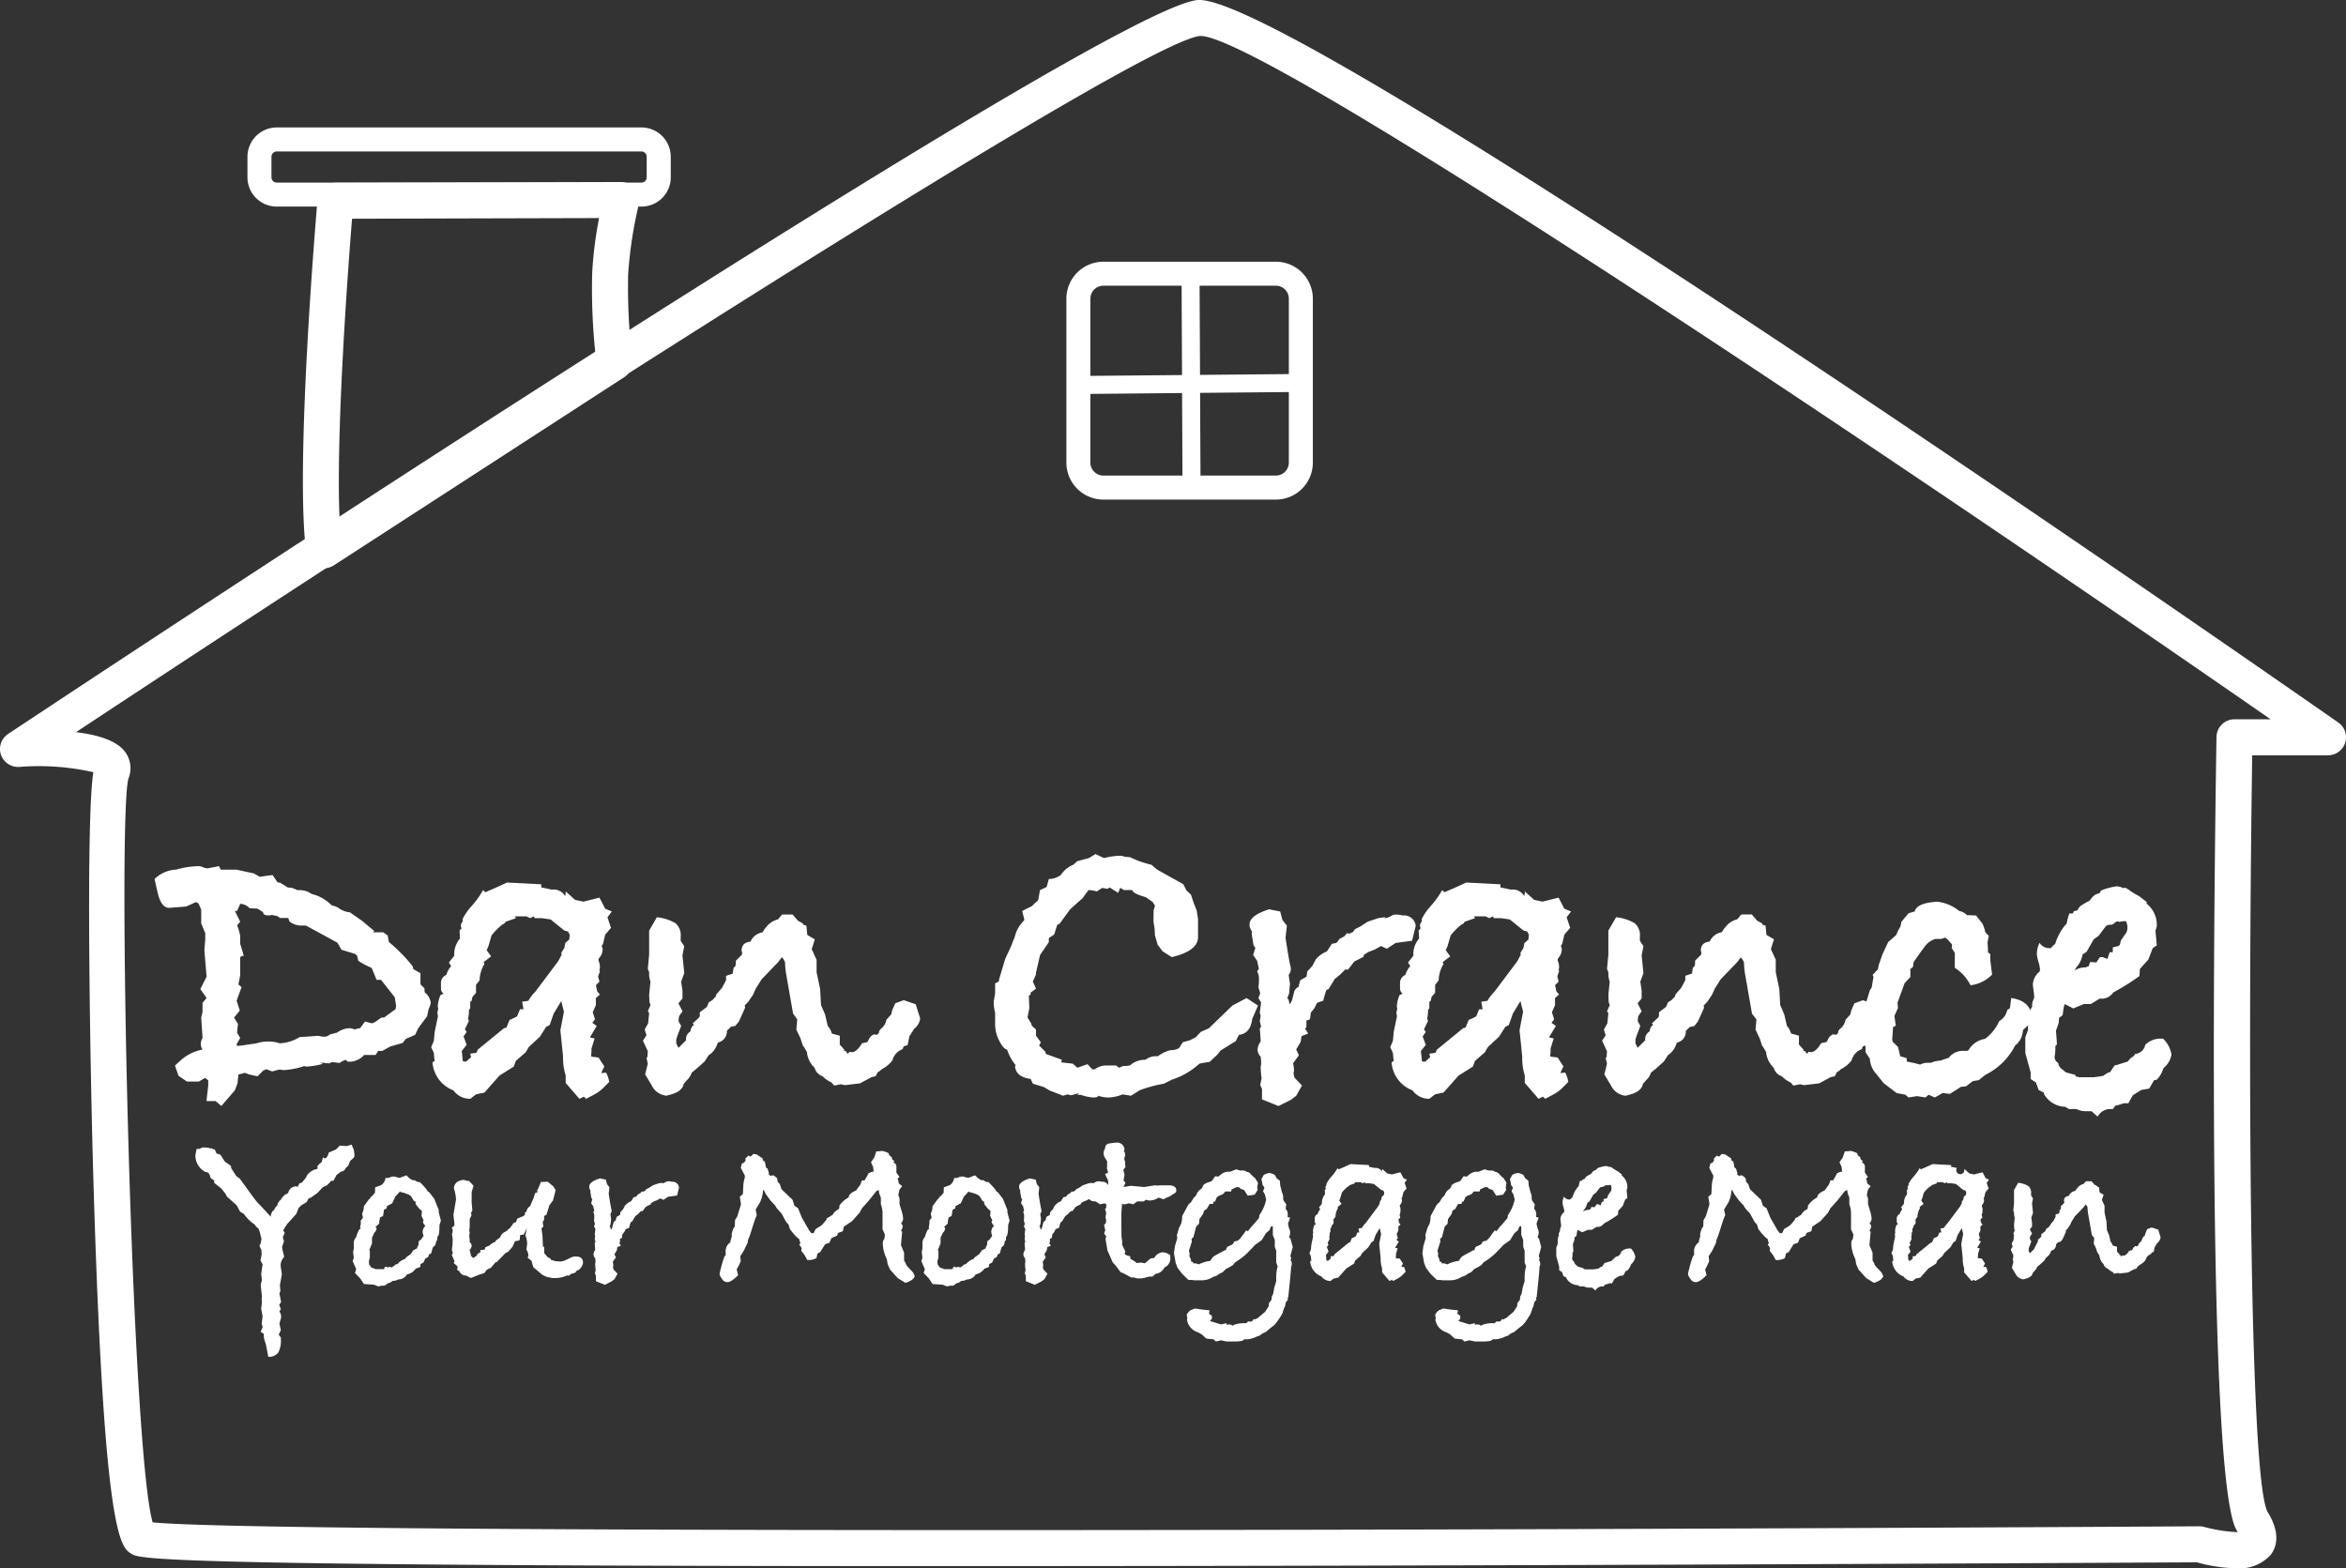 <svg xmlns="http://www.w3.org/2000/svg" xmlns:xlink="http://www.w3.org/1999/xlink" width="232.115" height="155.169" viewBox="0 0 232.115 155.169"><rect x="0" y="0" width="232.115" height="155.169" fill="#333333" stroke="none"/><defs><clipPath id="a"><rect width="232.115" height="155.17" fill="none"/></clipPath></defs><g clip-path="url(#a)"><path d="M221.183,155.17a15.152,15.152,0,0,1-3.816-.587c-3.9.021-52.344.291-100.51.361-101.6.15-102.952-.661-103.84-1.195-1.117-.67-2.8-1.681-3.831-38.944-.242-8.826-.716-33.581.049-38.4a24.381,24.381,0,0,0-7.355-.519A1.805,1.805,0,0,1,.09,74.669,1.785,1.785,0,0,1,.8,72.623C11.911,65.253,109.649.6,118.542,0c.045,0,.09,0,.137,0,9.564,0,95.474,59.507,112.674,71.489a1.781,1.781,0,0,1-1.018,3.243h-7.5c-.411,27.713-.359,71.115,1.507,74.84,1.325,2.116.911,3.493.325,4.271a4.173,4.173,0,0,1-3.482,1.326m-3.578-4.15a1.78,1.78,0,0,1,.488.068,15.359,15.359,0,0,0,3.311.514c-.03-.053-.064-.11-.1-.171-2.942-4.709-2.279-61.282-2.006-78.508a1.781,1.781,0,0,1,1.781-1.753h3.574C185.061,43.716,124.97,3.559,118.786,3.559h-.017C113,3.955,49.433,44.749,7.521,72.444c2.126.256,4.05.825,4.877,1.978a2.735,2.735,0,0,1,.294,2.661c-1.09,4.491.3,66.236,2.412,73.547,10.488,1.077,125.637.832,202.491.389Z" transform="translate(0 0)" fill="#fff"/><path d="M40.2,85.659v.133a.327.327,0,0,0-.044.132l-.176.439-.132.659-.879,1.186-.308.658-.923.4-.308.4-1.23.351-.791.439h-.4l-.264.4H33.612a1.955,1.955,0,0,1-1.626.66c-.118-.118-.19-.176-.22-.176a2.2,2.2,0,0,0-.571.306l-.747-.088-.308.133-.835-.089.22.133a7.252,7.252,0,0,1-1.538.262.727.727,0,0,1-.308-.044,7.3,7.3,0,0,1-2.065.4,1.164,1.164,0,0,1-.22-.044h-.22l-.659.177-.571-.22-.308.131-.571.572-.791-.177c-.088-.028-.249-.088-.483-.175l-.088.043-.527.129-.088.868-.26.693L19.487,95.9l-.563-.482h-.91l.176-1.539v-.526l-.308-.221q-.176.089-.615.351H16.081l-.835-.57L14.9,91.9l.626-.57a4.51,4.51,0,0,1,2.1-1.011l-.058-.088a1.14,1.14,0,0,1-.118-.439,1.243,1.243,0,0,1,.176-.616l-.132-2.02.132-.527V85.7l.4-.482-.615-.879.615-1.23-.22-2.636.088-1.012v-.658l-.4-.968V76.478l-.264-.616-.264-.131-.967.439-1.67.131q-.791,0-1.142-1.493l-.308-1.362a3.269,3.269,0,0,1,2.021-.923h.088a8.652,8.652,0,0,1,2.285-.351,1.155,1.155,0,0,1,.4.11,1.275,1.275,0,0,0,.483.108c-.03,0,.337-.072,1.1-.218l.176.351H21l1.713.372.571.331,1.274-.176.483.721.264.043.747.465.439.044.527.221H27.2a2.017,2.017,0,0,1,1.23.387A4,4,0,0,1,30.4,76.05a3.043,3.043,0,0,1,.615.215,2.23,2.23,0,0,0,1.186.474l1.23.86,1.186.99-.132.129H35.5l.439.306.132.66A16.328,16.328,0,0,1,38.4,82.058c.03.087.058.19.088.308l.7.4v1.1l.4.4a1.275,1.275,0,0,0,.044.439l.132.088a1.526,1.526,0,0,1,.439.878m-3.427.309-.132-.835L35.282,83.42h-.438l-.483-1.178a7.97,7.97,0,0,1-1.318-.7l-.131-.522-.22-.175-1.317-.393-.4-.7-3.117-1.7h-.439a1.922,1.922,0,0,1-1.185-.4l-.132-.351h-.835l-.218-.176L24.482,77a1.093,1.093,0,0,1-.351.044c-.264,0-.424-.061-.482-.184l-.044-.139-.532-.344-.793-.043a1.321,1.321,0,0,0-.925-.432l-.309.7h-.22l.527,1.071-.308.356a4.629,4.629,0,0,1,.308,1.071v.758l.351,1.16-.351.133V82.9c0,.059-.059.386-.176.981l.308.267L21,85.483l.31.981-.568.693.389.615-.088.878.308.526L21,89.79l.044.175.439-.043,1.494-.22a3.582,3.582,0,0,1,1.142-.176,3.333,3.333,0,0,1,1.142.176,4.129,4.129,0,0,0,1.977-.615q2.109-.132,1.626-.132a2.019,2.019,0,0,1,.4.044,1.925,1.925,0,0,0,.308.044.808.808,0,0,0,.659-.221l.7-.175a2.258,2.258,0,0,1,1.23-.439,1.387,1.387,0,0,1,.527.132,1.679,1.679,0,0,1,.527-.132l.483-.659.7.175.308-.132.615-.438h.264l1.142-.835Z" transform="translate(2.413 13.528)" fill="#fff"/><path d="M53.807,76.4l-.439.572.351,1.053-.571.66-.22.921-.132.221.088.218a1.259,1.259,0,0,1-.308.924l-.088.131v.177a1.455,1.455,0,0,1,.132.57.775.775,0,0,1-.044.309l.044.175-.176.484.132.527-.351.351.132.614.264.308-.4.353v.7l-.308.7.22.7-.264.351.439.308L51.7,88.743l-.044.132.439.087-.308,1.012v.175a2.123,2.123,0,0,1-.044.483l.044.133.7.088.571.878-.308.66.483-.044a2.843,2.843,0,0,1,.308.921l-.659.66a3.776,3.776,0,0,1-.879.614l-.747.4-.22-.218-.439.218-1.362-1.575v-.743A5.633,5.633,0,0,1,48.974,91v-.264l-.264-2.58.351-1.836-.264-1.05-.747,1.23-.4,1.142-.351.176-.615.974-1.1,1.015-.308.531-.967.84-.22.576-1.406.883L41.2,94.319l-.835.176-.571.442a2.03,2.03,0,0,1-1.67-.837,3.212,3.212,0,0,1-2.065-2.776l.22-.133-.044-.264-.044-.53-.264-.572.264-.617.088-.926.308-1.455V86.65a.39.39,0,0,1-.044-.177,1.476,1.476,0,0,1,.088-.441.9.9,0,0,1-.044-.351,3.408,3.408,0,0,1,.264-1.015l.308-.131a.632.632,0,0,1-.264-.486v-.574a.848.848,0,0,1,.527-.793A2.625,2.625,0,0,1,37.9,81.8l-.22-.354.527-.659v-.175a2.384,2.384,0,0,1,.571-1.538l-.044-.791.176-.176v-.133a.329.329,0,0,1-.044-.131.592.592,0,0,1,.176-.439v-.265a5.706,5.706,0,0,1,.923-1.317,9.17,9.17,0,0,0,1.1-1.538l.22.218.483-.218.22-.088,1.45-.659,3.383.175v.308l1.054.221a1.3,1.3,0,0,1,1.318.658,1.257,1.257,0,0,1,.044-.306v-.177l.923.835.835.177,1.582-.4.571,1.1Zm-4.174,2.286-.176-.309-.351-.087-1.362-1.1-.879-.131h-.7l-.088-.177-.351.177-.4-.177H44.185l.132.177-1.011.351-.176.22L43,77.671a6.372,6.372,0,0,0-1.1,1.1l-.308,1.056-.176.4.439.615-.747.572.088.176a3.247,3.247,0,0,0-.479,1.626l-.353.441,0,.79-.351.4-.088.4-.132.088v.614l-.132.22a3.169,3.169,0,0,1-.088.835l.088.221-.4.834.176.264-.308.439.308.834-.483.615.088.834v.133l.176.088.22-.044a5.115,5.115,0,0,1,.439-.4l-.088-.353.613-.087.132-.309,2.582-2.111.262-.088.306-.748a5.065,5.065,0,0,0,.745-.351l.285-.7h.348l-.132-.747.615-.088a2.993,2.993,0,0,1,.285-.439,4.525,4.525,0,0,1,.418-.484l2.241-2.986.351-.66-.044-.175L49.106,80l.088-.483.4-.351Z" transform="translate(6.734 13.785)" fill="#fff"/><path d="M80.99,86.574a1.562,1.562,0,0,1-.571.923l-.483.747-.176.879-.4.132-.088.264a1.6,1.6,0,0,0-1.011,1.1,2.93,2.93,0,0,1-1.054.88,1.637,1.637,0,0,1-.4.306l-.22.4-.4.089-1.142.614-1.494.177-.4-.089-.659.132-.264-.308a2.814,2.814,0,0,1-.879-.615,1.194,1.194,0,0,1-.791-.835,2.518,2.518,0,0,1-.747-1.4v-.133l-.308-.527-.088-.088-.264-.791-.4-.834.088-1.012L68.424,86l-.659-3.78a7.5,7.5,0,0,1-.132-1.274l-.089-.22-.222-.308-.4.525-1.6,1.658-.579.918-.283.627-.476.7-.346.352.044.22-.615,1.363-.351.439-.439.088-.4.4a1.1,1.1,0,0,1-.835,1.142l-.088.088a2.109,2.109,0,0,1-.879,1.187l-.4.616q-.967.878-1.274,1.1a1.575,1.575,0,0,1-.483.747,2.56,2.56,0,0,1-.308.351q-.132.748-1.23,1.056l-.483.132a1.78,1.78,0,0,1-1.45-1.011l-.659-1.1.264-1.054-.132-.571.088-.087.044-.572-.483-1.054.351-.527-.176-.57.342-.616.1-1.011-.132-.176.264-.615-.1-.306-.033-.7.132-1.318a2.684,2.684,0,0,1-.132-.571v-.351l-.132-.351.132-1.406V77.788l.769-1.319a4.627,4.627,0,0,1,1.837.593,1.557,1.557,0,0,1,.513,1.341v.4l.351.528-.176.921L57.66,82l-.308.835.132.923v.747l-.4.483.4.791-.34.483-.056.483.264.483L57,88.155l-.132.4v.4l.22.439.747-.747a.886.886,0,0,1,.439-.879.871.871,0,0,1,.351-.659l-.132-.132.571-.527.132-.176v-.4l.7-.527.176-.439.4-.264,1.713-1.933q-.219.265-1.45,1.626v.089l.088-.309.571-.659.4-.747v-.439l.659-.22.088-.571.176-.175.044-.221v-.308l.615-.615v-.22a.7.7,0,0,1-.044-.175c0-.528.293-.821.879-.88a1.574,1.574,0,0,1,1.186-.923l.264-.4.088-.088a2.053,2.053,0,0,1,1.186-.791l.4-.482H68.38l.527.614.483.264.044.132.308.088.088.923.747.439-.308.967.483,1.054v1.23l.351,1.67.088,1.582.4.923.264,1.142a1.647,1.647,0,0,1,.4.748l.791.218v.879l.439.484v.131l.176.044.176.264.176-.22c-.059,0,.014.015.22.044q.483,0,1.011-.88l.531-.118L75.9,88.6a.943.943,0,0,1,.527-.537l.308.044.176-.176.044-.22.132-.176a1.44,1.44,0,0,0,.571-.923l.482-.527.088-.4.308-.7.835-.308,1.185.4.4,1.274a.123.123,0,0,0,.044.088Z" transform="translate(10.042 14.285)" fill="#fff"/><path d="M108.947,86.155l-.571,1.317q-.176,1.452-1.319,1.582l-.308.616-1.493.921-.351.439-.747.7c-.265.031-.6.088-1.012.177a7.419,7.419,0,0,1-2.724,1.582l-.791.4a12.431,12.431,0,0,0-2.416.658l-.834.528-.835-.133a3.94,3.94,0,0,1-1.407.308,3.207,3.207,0,0,1-1.009-.175q0,.175-.484.175a4.619,4.619,0,0,1-1.23-.262h-.351l.177-.176-.791.22-.353-.089-.439.133-1.318-.513-.57-.341-1.1-.342-.22-.47q-1.363-.167-1.538-1.151v-.172H85a4.657,4.657,0,0,1-.879-1.58c-.235-.029-.49-.316-.768-.857A3.562,3.562,0,0,1,82.936,88V86.858a3.8,3.8,0,0,1-.132-1.142l.132-.747V83.957l.362-.175.045-.265.59-1.977.589-1.273.362-.923a3.216,3.216,0,0,1,.769-1.45l.182-.221-.22-.879.968-.482a7.843,7.843,0,0,1,.614-.572l.177-1.009.658-.308.22-.791a2,2,0,0,0,1.186-.4,2.732,2.732,0,0,1,1.23-1.011l.4-.351,1.142-.308.66-.4.834.4a8.3,8.3,0,0,1,1.319-.221H95.5l.262.088.528.045a9.71,9.71,0,0,0,2.108.747l.572.483,2.591,1.449.309.616.438.4.309.921.264.66.132.834v1.8q0,1.361-2.6,1.977l-.9-.571-.493-.657-.27-.923-.032-.657-.113-.705.013-1.1.132-.484-.221-.351c-.116-.087-.306-.22-.57-.4l-.132-.087q-1.275-.354-1.319-.7h-.835l-.351-.221L95.107,75l-.835-.528-.22.133-.527-.089L93,74.862a2.941,2.941,0,0,0-.835-.131l-.57.791-1.23,1.1L89.306,78.07l-.22.089-.308.967-.527.351v.4l-.864,1.273L86.979,82.9v.175l-.309.7.309.7-.528.4v.175l-.176.133.044,1.23-.176.923.351.57.089.264.4.353v.615l.482.658-.176.309.615.615.044.218,1.582.572-.044.262,1.145.133.439.4,1.013-.351.483.526.265-.034a1.812,1.812,0,0,1,1.012-.361H94.9l.308.221.4-.175a3.6,3.6,0,0,0,.659-.044,2.191,2.191,0,0,1,1.54-.566,1.732,1.732,0,0,1,1.233-.349,3.3,3.3,0,0,1,1.277-.61,1.419,1.419,0,0,0,.836-.218l.353-.566.66-.175.616-.305.512-.544.79-.351,2.325-2.245,1.406-.748Z" transform="translate(15.521 13.341)" fill="#fff"/><path d="M120.549,77.431l-.353,1.45-1.624.218-.879.572-.572-.264-.614.342-.66.256-.438.3-.015.171-.913.457-.615.8h-.308a5.612,5.612,0,0,1-1.008.921l-.615,1.012-.218.088a9.845,9.845,0,0,0-.309,1.054l-.614.218-.264.528-.35.439-.087.659-.353.132v.659l-.132.132c.088.146.19.308.309.483l-.66.264-.087.57-.439.748.264.571-.572.791a3.639,3.639,0,0,1,.088.614V91.8a.744.744,0,0,0-.044.218l.088.4.747.791-.57,1.012-.527.4-1.231.614-1.626-.658V93.555l-.175-.4.131-.66a9.033,9.033,0,0,1-.087-1.053,1.948,1.948,0,0,1,.043-.351v-.308l-.043-.439a.968.968,0,0,1-.309-.7,1.426,1.426,0,0,1,.309-.791c0-.147-.03-.585-.088-1.318l.131-.133-.131-.57.088-.527L105.128,86l.131-1.012-.264-.438.177-.483-.177-.572a4.387,4.387,0,0,0,.044-.7,1.516,1.516,0,0,0-.176-.88l.176-.262-.176-.791-.394-.572.22-.7-.177-.262-.175-1.054v-.353a.988.988,0,0,1-.221-.658q0-.88,1.933-1.494l1.1.218.218.835.441.572-.133,1.186q.132.878.309,1.933l.131.7a1.952,1.952,0,0,1,.089.483,1,1,0,0,1-.22.57l.131.88-.088.967-.175.439.132.176.087.439a1.236,1.236,0,0,0,.309-.659l.175-.66a.885.885,0,0,1,.4-.4l.177-.658.614-.351.089-.528.483-.526.351-.66a2.805,2.805,0,0,1,1.1-.791l.088-.131.4-.616.439-.088.131-.131.177-.265.483-.262.264-.308.262.044.351-.177.177-.262.527-.264.747-.483,1.054-.351c.408-.059.629-.088.658-.088V76.6a.039.039,0,0,0-.044.044h.044a1.375,1.375,0,0,0,.528-.176.957.957,0,0,1,.614-.176,3.851,3.851,0,0,1,.616.087,1.16,1.16,0,0,1,1.274,1.056" transform="translate(19.516 14.201)" fill="#fff"/><path d="M133.727,76.4l-.438.572.35,1.053-.571.66-.22.921-.132.221.088.218a1.259,1.259,0,0,1-.308.924l-.088.131v.177a1.455,1.455,0,0,1,.132.57.775.775,0,0,1-.044.309l.044.175-.176.484.132.527-.351.351.132.614.264.308-.4.353v.7l-.308.7.22.7-.264.351.439.308-.615,1.012-.044.132.439.087-.308,1.012v.175a2.057,2.057,0,0,1-.044.483l.044.133.7.088.571.878-.308.66.483-.044a2.815,2.815,0,0,1,.308.921l-.659.66a3.776,3.776,0,0,1-.879.614l-.747.4-.22-.218-.439.218-1.362-1.575v-.743A5.632,5.632,0,0,1,128.894,91v-.264l-.264-2.58.351-1.836-.264-1.05-.747,1.23-.4,1.142-.352.176-.615.974-1.1,1.015-.308.531-.967.84-.22.576-1.406.883-1.494,1.68-.835.176-.571.442a2.03,2.03,0,0,1-1.67-.837,3.212,3.212,0,0,1-2.065-2.776l.22-.133-.044-.264-.044-.53-.264-.572.264-.617.088-.926.308-1.455V86.65a.39.39,0,0,1-.044-.177,1.439,1.439,0,0,1,.088-.441.9.9,0,0,1-.044-.351,3.408,3.408,0,0,1,.264-1.015l.308-.131a.63.63,0,0,1-.262-.486v-.574a.846.846,0,0,1,.526-.793,2.624,2.624,0,0,1,.483-.881l-.22-.354.527-.659v-.175a2.384,2.384,0,0,1,.571-1.538l-.044-.791.176-.176v-.133a.329.329,0,0,1-.044-.131.592.592,0,0,1,.176-.439v-.265a5.746,5.746,0,0,1,.923-1.317,9.171,9.171,0,0,0,1.1-1.538l.22.218.483-.218.221-.088,1.449-.659,3.383.175v.308l1.056.221a1.3,1.3,0,0,1,1.317.658,1.317,1.317,0,0,1,.044-.306v-.177l.923.835.835.177,1.582-.4.571,1.1Zm-4.174,2.286-.176-.309-.352-.087-1.362-1.1-.879-.131h-.7l-.088-.177-.351.177-.4-.177H124.1l.132.177-1.011.351-.176.22-.132.044a6.371,6.371,0,0,0-1.1,1.1l-.308,1.056-.176.4.439.615-.747.572.088.176a3.261,3.261,0,0,0-.48,1.626l-.351.441,0,.79-.351.4-.088.4-.132.088v.614l-.132.22a3.169,3.169,0,0,1-.088.835l.088.221-.4.834.176.264-.308.439.308.834-.483.615.088.834v.133l.176.088.22-.044a5.114,5.114,0,0,1,.439-.4l-.088-.353.613-.087.132-.309,2.582-2.111.261-.088.308-.748a5.008,5.008,0,0,0,.743-.351l.286-.7h.348l-.132-.747.615-.088a2.92,2.92,0,0,1,.286-.439,4.264,4.264,0,0,1,.417-.484l2.241-2.986.351-.66-.044-.175.308-.484.088-.483.4-.351Z" transform="translate(21.715 13.785)" fill="#fff"/><path d="M160.91,86.574a1.562,1.562,0,0,1-.571.923l-.484.747-.175.879-.4.132-.088.264a1.6,1.6,0,0,0-1.011,1.1,2.933,2.933,0,0,1-1.056.88,1.593,1.593,0,0,1-.4.306l-.218.4-.4.089-1.142.614-1.494.177-.4-.089-.66.132-.262-.308a2.821,2.821,0,0,1-.88-.615,1.2,1.2,0,0,1-.791-.835,2.514,2.514,0,0,1-.746-1.4v-.133l-.308-.527-.088-.088-.264-.791-.4-.834.088-1.012-.439-.57-.66-3.78a7.6,7.6,0,0,1-.131-1.274l-.089-.22-.223-.308-.4.525-1.6,1.658-.579.918-.283.627-.475.7-.346.352.044.22-.616,1.363-.351.439-.439.088-.4.4a1.1,1.1,0,0,1-.835,1.142l-.087.088A2.114,2.114,0,0,1,140,90.13l-.4.616q-.967.878-1.275,1.1a1.575,1.575,0,0,1-.483.747,2.479,2.479,0,0,1-.308.351q-.132.748-1.23,1.056l-.482.132a1.783,1.783,0,0,1-1.451-1.011l-.658-1.1.262-1.054-.131-.571.087-.087.044-.572-.482-1.054.351-.527-.176-.57.342-.616.1-1.011-.133-.176.265-.615-.1-.306-.032-.7.132-1.318a2.683,2.683,0,0,1-.132-.571v-.351l-.133-.351.133-1.406V77.788l.768-1.319a4.634,4.634,0,0,1,1.838.593,1.557,1.557,0,0,1,.513,1.341v.4l.351.528-.176.921L137.58,82l-.308.835.132.923v.747l-.4.483.4.791-.34.483-.056.483.264.483-.351.923-.132.4v.4l.22.439.747-.747a.886.886,0,0,1,.439-.879.868.868,0,0,1,.351-.659l-.132-.132.571-.527.131-.176v-.4l.7-.527L140,84.9l.4-.264,1.713-1.933q-.221.265-1.451,1.626v.089l.089-.309.571-.659.4-.747v-.439l.659-.22.088-.571.175-.175.045-.221v-.308l.615-.615v-.22a.7.7,0,0,1-.044-.175c0-.528.292-.821.878-.88a1.578,1.578,0,0,1,1.186-.923l.265-.4.087-.088a2.061,2.061,0,0,1,1.186-.791l.4-.482H148.3l.526.614.483.264.045.132.306.088.089.923.746.439-.306.967.483,1.054v1.23l.351,1.67.088,1.582.4.923.264,1.142a1.658,1.658,0,0,1,.4.748l.791.218v.879l.439.484v.131l.175.044.177.264.175-.22c-.058,0,.015.015.221.044q.483,0,1.009-.88l.531-.118.132-.223a.94.94,0,0,1,.526-.537l.308.044.177-.176.044-.22L157,87.54a1.435,1.435,0,0,0,.571-.923l.483-.527.088-.4.308-.7.834-.308,1.186.4.4,1.274a.123.123,0,0,0,.044.088Z" transform="translate(25.023 14.285)" fill="#fff"/><path d="M171.923,87.037l-.835.791-.044.265a1.983,1.983,0,0,1-.747,1.274,6.554,6.554,0,0,1-2.945,2.9l-.658.528-.572.088-.7.526-.483.044-1.1.7-.7-.087-.791.438-.615-.264-.309.264-.835-.131-.834.131-.309-.264-.878-.175-1.274-.968-.7-.879a2.482,2.482,0,0,1-.66-1.4v-.133l-.439-.658v-.572a4.054,4.054,0,0,1-.131-.965v-.308l-.221-.748.221-.526-.177-.351.528-.835-.133-.7.351-1.142.177-.265.175-1.053-.087-.177.526-.57.088-.439.351-1.012.572-1.229.791-.7.175-.4.265-.482.087-.439.7-.835q.262-.087.615-.177.175-.834,2.2-.965a4.093,4.093,0,0,1,2.2.921,1.253,1.253,0,0,1,.747.4l.923.044.615.791a3.608,3.608,0,0,1,.3.876l.342.35-.133.659a6.953,6.953,0,0,1,.048.967l.236.177v.66l.175,1.362a3.519,3.519,0,0,1-2.134,1.057,4.44,4.44,0,0,0-1.556-1.724V80.208l-.308-.487.032-.354-.456-.514-.22-.163-.4.131H162.4a2.029,2.029,0,0,0-1.1.832q-.529.7-1.059,1.49l-.043.437-.266.22v.788l-.57.614-.7,1.927.044.525-.351.788.133.964-.265.132-.087,1.227.044.218.53.525.221.92.619.176.044.35.743.148.571.152a1.479,1.479,0,0,1,.747-.177h.308a2.533,2.533,0,0,1,.965-.218,6.221,6.221,0,0,1,.791-.265,1.761,1.761,0,0,1,1.493-.7h.265a.31.31,0,0,0,.306-.219,2.29,2.29,0,0,1,1.537-.968,4.46,4.46,0,0,0,1.407-1.756,1.635,1.635,0,0,0,.79-1.1l.265-.175.131-1.011q2.022.308,2.021,2.02Z" transform="translate(29.08 14.083)" fill="#fff"/><path d="M183.209,90.524a2.17,2.17,0,0,1-.791,1.319,2.749,2.749,0,0,1-.66,1.142l-.262.044-.484.835L180.22,94l-.834.527-.438.791h-.483a3.49,3.49,0,0,1-.791.229l-.264.343h-.4a1.424,1.424,0,0,0-1.1.747L175.3,96.1h-.527a1.973,1.973,0,0,1-.968-.218h-.747l-.35-.218A2.5,2.5,0,0,1,170.6,94.4v-.132l-.527-.261-.264-.74-.527-.349v-.654l-.527-1.915v-1.57l.264-.7v-.916l.217-.7-.043-.306.308-.521-.088.087a1.866,1.866,0,0,1,.218-.834v-.221l-.131-1.053a1.711,1.711,0,0,1,.659-1.319.619.619,0,0,0,.044-.262,3.473,3.473,0,0,0-.154-.726,3.406,3.406,0,0,1-.153-.768,2.624,2.624,0,0,1,.264-1.1,1.138,1.138,0,0,0,1.009.527h.133a1.26,1.26,0,0,1,.4-.4,5.5,5.5,0,0,1,.968-1.844l.175-.177a5.6,5.6,0,0,1,.264-1.009h.353l.085-.221.353-.087a3.2,3.2,0,0,1,.286-.418,10.345,10.345,0,0,1,.943-.55,1.953,1.953,0,0,1,.528-.57,3.3,3.3,0,0,1,.441-.177l.173-.262a6.814,6.814,0,0,1,1.495-.4,1.336,1.336,0,0,1,.66.175l.217-.044.31.177a6.8,6.8,0,0,0,1.054.658l.746.572v.175a2.679,2.679,0,0,1,1.009,2.242l-.131.438.131,1.451-.4.262-.438,1.142-.835.924-.044.7a21.471,21.471,0,0,1-2.593,1.627,1.356,1.356,0,0,1-1.229.614h-.131l-.836.527h-.7l-1.054.441-.79-.4h-.089a9.231,9.231,0,0,0-.175,1.059l-.353.267-.044.53-.264.752c.058.708.089,1.164.089,1.369l-.147.134a6.952,6.952,0,0,1-.037.84.435.435,0,0,1-.036.133v.132a.655.655,0,0,0,.35.575.887.887,0,0,0,.441.663l.305.266.969.265v.133l.35.088h1.495l.878-.129.441-.3.264-.088.438-.651.22-.044,1.1-.347a1.417,1.417,0,0,1,.572-.521l.131-.218a1.115,1.115,0,0,0,1.009-.911,2.156,2.156,0,0,1,1.583-.609h.177a2.77,2.77,0,0,1,.834,1.582m-4.35-12.653a2.188,2.188,0,0,0-.131-.526l-.221-.044-.087.044h-.178a.392.392,0,0,1-.175.044.343.343,0,0,1-.131-.044H177.8l-.438.306-.4.045-.22.088L176,78.75l-.484.351-.7,1.23-.4.264a2.48,2.48,0,0,1-.615,1.274l-.176.308a2,2,0,0,1,1.1-.308l.31-.131.131-.4.615.043.352-.526h.264l.484.175.22-.659h.308v-.483l.57-.131.132-.133.089-.4.57-.835a1.4,1.4,0,0,0,.088-.527" transform="translate(31.633 13.847)" fill="#fff"/><path d="M32.023,96.49c0,.095-.088.214-.261.356a.7.7,0,0,0-.285.475,1.271,1.271,0,0,1-.332.381c-.047.189-.207.308-.475.355l-.427.332-.309.57H29.7a2.262,2.262,0,0,1-.427.451c-.047.017-.183.08-.4.19l-.5.546-.665.475-.214.071-.214.38-.522.309-.261.261-.237.594-.879.974-.285.429-.119.236.142.237-.19.427.119.4-.19.546.047.332.166.665a1.276,1.276,0,0,0-.356.784,3.025,3.025,0,0,0,.059.5,3.168,3.168,0,0,1,.059.475l-.19,1.045.048.594-.095.214.166.855-.19.285.166.427-.142.214.095.19a.682.682,0,0,1,.071.309v.119l-.166.594.142.642-.214.45.214.285v.166a2.463,2.463,0,0,1-.271,1.342,1.105,1.105,0,0,1-.977.392l-.213-1.136-.211-.686-.023-.45-.306-.189.2-.48-.1-.334.095-.712-.142-.76.071-.594v-.166a1.061,1.061,0,0,1-.024-.19.716.716,0,0,1,.024-.166v-.142l-.119-1.092.119-.524-.071-.569.142-.95-.214-.38.119-.571-.024-.451-.19-.427a1.78,1.78,0,0,0,.19-.665.385.385,0,0,0-.047-.214l-.095-.427-.142-.4-.237-.19-.142-.214a4.146,4.146,0,0,1-1.069-1.045l-.38-.237-.332-.617-.95-.856-.19-.331-.38-.475-.712-.571v-.237l-.356-.236c-.064-.4-.229-.594-.5-.594a1.835,1.835,0,0,1-1-1.664L16.4,95.8h.285a.792.792,0,0,1,.522-.142,3.418,3.418,0,0,1,1,.214l.166.38.38.119.427.665.617.451.024.215.5.783.356.261,1.306,1.8.427.546q.855.878,1.33,1.425v-.07a.9.9,0,0,1,.285-.594l-.024.118a1.968,1.968,0,0,1,.4-.617.838.838,0,0,1,.332-.522,1.542,1.542,0,0,1,.451-.522l.214-.095.071-.094a.835.835,0,0,1,.855-.619l.047.1.214-.4c.19-.048.268-.071.237-.071q.214-.262.356-.427l.166-.309a1.559,1.559,0,0,1,1.021-.617v-.285l.166-.19.237-.189.142-.5a.214.214,0,0,0,.19.119q.214,0,.38-.57l.712-.309.38-.38.665.047.5-.141.214.5a3.5,3.5,0,0,1,.071.617" transform="translate(3.051 17.878)" fill="#fff"/><path d="M38.117,102.423l-.142.427a5.207,5.207,0,0,1-.071.974l-.142.237v.261l-.119.166-.071.332-.261.261-.166.594-.19.071-.095.261-.285.167-.19.4-.285.143-.024.285-.451.166a1.352,1.352,0,0,1-.76.546l-.1.024a1.015,1.015,0,0,1-.879.5,1.044,1.044,0,0,1-.546.143l-.237.166-.237.071-.309.237h-.309l-.332.071-.4-.166-1.021-.071-.356-.546-.522-.546.119-.38-.356-.807.119-.309-.071-.57.071-.356V104.7a.836.836,0,0,1,.246-.665,2.567,2.567,0,0,1,.321-.784h.122l-.071-.166.071-.332V102.4a1.2,1.2,0,0,0,.214-.285l-.071-.332v-.095a1.525,1.525,0,0,0,.166-.689l.5-.689c.078-.063.134-.11.166-.142l-.024-.1h.095l.356-.4.024-.546.594-.214a1.03,1.03,0,0,0,.427-.712h.309a1.006,1.006,0,0,1,.475-.142.9.9,0,0,1,.4.095l.261.024.617-.238.332.309.261.166h.19l.356.19h.19a7.649,7.649,0,0,1,.712.784l.048.119.166.1.5.641.451,1.116v.237Zm-1.567.562-.024-.119a.6.6,0,0,1-.19-.354l.071-.12-.214-.45.048-.45-.095-.118c-.207-.158-.317-.285-.332-.38q-.214-.094-.214-.474l-.142-.024-.285-.474-.214-.166-.5-.189-.19-.048a.189.189,0,0,1-.19-.095l-.475.519-.309.661-.5.26-.071.26-.237.116-.095.615-.285.141a2.237,2.237,0,0,0-.095.614l-.38.353.119.071a.647.647,0,0,1-.239.5,4.752,4.752,0,0,1-.213.471v.566l-.261.638.047.119v.66l-.095.33.024.331.214.306.331.118.119.048h.806l.095-.237h.095c.1,0,.15.024.166.071l.214-.071.189.071.309-.215.047-.071.213-.049a1.749,1.749,0,0,1,.783-.527l.049-.119.474-.336.261-.382.379-.19.025-.119.125-.26v-.308l.285-.237.095-.166.119-.141a1.534,1.534,0,0,1-.1-.4.88.88,0,0,1,.143-.45Z" transform="translate(5.507 18.357)" fill="#fff"/><path d="M50.628,106.531a1.088,1.088,0,0,1-.427.689l-.19.072-.166.213-.427.119c-.08.112-.158.167-.237.167a.067.067,0,0,1-.048-.025H49.06a2.784,2.784,0,0,1-1.259.261h-.19l-.594-.119-.4-.19-.9-.76-.19-.641-.38-.308a.528.528,0,0,0,.071-.31,1.175,1.175,0,0,0-.19-.475l.071-.57v-.1a2.26,2.26,0,0,0-.166-.736l.142-.712-.309.619-.356.046-.048.5a1.024,1.024,0,0,1-.451.094l-.261.57-.309.356a.651.651,0,0,1-.332.237l-.071.048-.855.879h-.1l-.451.539-.427.22-.237.319-.546.171-.784.318-.475-.24a.672.672,0,0,1-.665-.432l-.214-.12a.992.992,0,0,1,.024-.192v-.169l-.38-.335.095-.145-.285-.672.095-.1v-.192a.2.2,0,0,1-.071-.119,2.315,2.315,0,0,1,.053-.5l.018-.626-.071-.5a.981.981,0,0,0,.071-.334.546.546,0,0,0-.095-.308l.261-.191v-.285l-.095-.784.261-1.52a4.4,4.4,0,0,0-.214-1.116q.071-.759,1-.831l.19.072.332.046.427.476-.19.619v1.022l.071.784-.142.285.071.19-.19.381v.524a4.638,4.638,0,0,1-.048.641l.048.167-.05.356.04.279.009.332a.429.429,0,0,1,.19.356.541.541,0,0,1-.19.379v.095a2.428,2.428,0,0,1,.125.522l.224.215c.1-.064.215-.144.347-.24a.456.456,0,0,1,.349-.308v-.239a2.25,2.25,0,0,0,.451-.07l.048-.215.4-.165.071-.072a1.545,1.545,0,0,1,.546-.309v-.1l.451-.332a.925.925,0,0,1,.594-.594,2.06,2.06,0,0,1,.356-.31l.309-.4v-.07l.1-.048.214-.1.119-.332.5-.214.095-.024.166-.166v-.214l.139-.048a.814.814,0,0,1,.369-.572l.347-.807.133-.424.049-.093h.1l.171-.118-.143-.048a3.847,3.847,0,0,0,.4-.9l.689-.024.546.451.237.38-.261,1.021-.356.475-.285.926-.237.144v.355l-.143.261.071.427-.19.166.1.76.047,1.069h.119v.617l.332.4.309.165.024.119a1.839,1.839,0,0,1,.4.119l.594.047.356-.095.641-.308a1.044,1.044,0,0,1,.475-.1q.712,0,.712.617" transform="translate(7.055 18.429)" fill="#fff"/><path d="M57.979,99.1l-.19.784-.879.12-.475.309-.309-.144-.332.186-.356.138-.237.163-.008.093-.494.247-.331.432H54.2a3.064,3.064,0,0,1-.546.5l-.331.546-.119.048a5.482,5.482,0,0,0-.166.569l-.332.119-.142.285-.19.238-.046.356-.19.072v.356l-.071.07c.048.08.1.167.166.262l-.356.141-.047.31-.237.4.142.308-.309.429a2.065,2.065,0,0,1,.047.331v.095a.372.372,0,0,0-.024.12l.047.213.4.429-.309.546-.285.213-.665.334-.879-.356v-.546l-.095-.215.071-.356a4.936,4.936,0,0,1-.048-.569.951.951,0,0,1,.024-.19v-.167l-.024-.236a.526.526,0,0,1-.166-.38.779.779,0,0,1,.166-.429c0-.078-.017-.316-.047-.711l.071-.072-.071-.309.047-.285-.047-.166.071-.546-.142-.237.095-.26-.095-.309a2.473,2.473,0,0,0,.024-.381.822.822,0,0,0-.095-.475l.095-.141-.095-.427-.214-.309.119-.381-.095-.142-.095-.569v-.19A.538.538,0,0,1,49.1,99c0-.317.348-.585,1.045-.809l.594.12.119.451.237.308-.071.642q.071.474.166,1.044l.071.381a1.053,1.053,0,0,1,.048.26.536.536,0,0,1-.119.309l.071.476-.048.521-.095.238.071.1.047.239a.669.669,0,0,0,.166-.356l.095-.356a.469.469,0,0,1,.214-.215l.095-.356.332-.19.047-.285.261-.284.19-.357a1.487,1.487,0,0,1,.594-.426l.047-.072.214-.331.237-.048.071-.072.095-.142.261-.142.142-.166.142.025.19-.095.095-.142.285-.143.4-.261.57-.19c.221-.032.34-.048.356-.048v.023c-.017,0-.024.008-.024.025h.024a.74.74,0,0,0,.285-.1.516.516,0,0,1,.332-.1,2,2,0,0,1,.332.049.624.624,0,0,1,.689.569" transform="translate(9.203 18.406)" fill="#fff"/><path d="M79.264,108.315c-.1.27-.4.482-.916.641l-.772-.475-.748-.831-.24-.546-.072-.451-.1-.237a3.651,3.651,0,0,1-.313-1.377.956.956,0,0,1,.091-.356l.062-.048.061-.45-.237-.524v-1.615a2.352,2.352,0,0,0-.166-.855v-.665l-.165-.427-.048-.332-.237.119-.756.95-.663.737-.261.476-.733.806-.805.547-.095.451-.473.166-.095.262-.568.26-.19.452-.425.142-.474.761-.285.166c-.017.078-.052.228-.1.448a1.625,1.625,0,0,1-.766.189h-.144l-.24-.451-.359-.475.048-.261-.237-.332.119-.166-.024-.024-.119-.38-.19-.143a6.15,6.15,0,0,1-.712-.831l-.142-.451-.237-.261-.451-.831-.475-.522-.166-.285-.451-.475-.5-.689a.84.84,0,0,0-.237-.38,3.093,3.093,0,0,1-.309,1.26l-.427.711.119.524-.21.522-.467,1.474-.192.476-.049.309-.384.783-.337.521.048.476a5.581,5.581,0,0,1-.4.83l.142.569q-.688.688-1.045.689a.612.612,0,0,1-.57-.356.923.923,0,0,1-.214-.427v-.1q.427-1.756.57-1.757a.021.021,0,0,1,.024.024v-.4a1.033,1.033,0,0,1,.475-.926V104.8l.142-.475-.024-.166a3,3,0,0,1,.214-.665l.095-.095.024-.641.237-.4.356-1.187-.119-.736.309-.261V100.1l.048-.926.071-.4a.964.964,0,0,0,.071-.332V98.34l-.4-.76.119-.451.19-.047.166-.237-.024-.19.309-.285.214.1L63.3,96.2l.332.049.594.408v.166l.214.145.1.552.166.144.142.457-.047.095.214.169a.59.59,0,0,1,.261-.071,1.688,1.688,0,0,1,.38.309l.048.332.214.237.166.5,1.092,1.045.19.594.356.237.38.95.736,1.282c.015.017.063.071.143.166l.047.071h.237l.19-.4.57-.356a4.482,4.482,0,0,0,.546-.641c0-.015-.015-.024-.048-.024H70.5a1.1,1.1,0,0,1,.309-.166,1.074,1.074,0,0,1,.332-.214,1.129,1.129,0,0,1,.57-.546l.095-.142v-.214a2.5,2.5,0,0,1,.926-.831q0-.379.736-.689l.427-.594.142-.4H74.3q.285-.476.4-.712l.332-.142H75.2l-.048-.469-.214-.47.333-.493.19-.587a3.343,3.343,0,0,0,.4-.024,1.142,1.142,0,0,0,.166-.024,2.334,2.334,0,0,1,.665.237l.048.19.261.214.024.19.237.19-.119.119a.442.442,0,0,1,.309.4v.617l.309.427-.163.119-.027.119.048.024.071.38.332.261-.261.332-.119.522.119.381v.545l.214.712a2.808,2.808,0,0,1,.142.76.862.862,0,0,1-.214.451.308.308,0,0,1,.166.285.864.864,0,0,1-.166.427l.119.095-.119,1.33.309.737v.783a2.221,2.221,0,0,1,.237.475c.032.048.205.237.522.57a.957.957,0,0,1,.285.522" transform="translate(11.239 17.975)" fill="#fff"/><path d="M85.5,102.423l-.142.427a5.206,5.206,0,0,1-.071.974l-.142.237v.261l-.119.166-.071.332-.261.261-.166.594-.19.071-.095.261-.285.167-.19.4-.285.143-.024.285-.451.166a1.352,1.352,0,0,1-.76.546l-.1.024a1.015,1.015,0,0,1-.879.5,1.044,1.044,0,0,1-.546.143l-.237.166-.238.071-.309.237H79.63l-.332.071-.4-.166-1.021-.071-.356-.546-.522-.546.119-.38-.356-.807.119-.309-.071-.57.071-.356V104.7a.836.836,0,0,1,.246-.665,2.567,2.567,0,0,1,.321-.784h.122l-.071-.166.071-.332V102.4a1.2,1.2,0,0,0,.214-.285l-.071-.332v-.095a1.525,1.525,0,0,0,.166-.689l.5-.689c.078-.063.134-.11.166-.142l-.024-.1h.095l.356-.4.024-.546.594-.214a1.03,1.03,0,0,0,.427-.712h.309a1.006,1.006,0,0,1,.475-.142.9.9,0,0,1,.4.095l.261.024.617-.238.332.309.261.166h.19l.356.19h.19a7.653,7.653,0,0,1,.712.784l.047.119.166.1.5.641.451,1.116v.237Zm-1.567.562-.024-.119a.6.6,0,0,1-.19-.354l.071-.12-.214-.45.048-.45-.1-.118c-.207-.158-.317-.285-.332-.38q-.214-.094-.214-.474l-.142-.024-.285-.474-.214-.166-.5-.189-.19-.048a.189.189,0,0,1-.19-.095l-.475.519-.309.661-.5.26-.071.26-.237.116-.1.615-.285.141a2.237,2.237,0,0,0-.095.614l-.38.353.119.071a.647.647,0,0,1-.239.5,4.749,4.749,0,0,1-.213.471v.566l-.261.638.048.119v.66l-.1.33.024.331.214.306.331.118.119.048h.806l.1-.237h.095c.095,0,.15.024.166.071l.214-.071.189.071.309-.215.047-.071.213-.049a1.749,1.749,0,0,1,.783-.527l.049-.119.474-.336.261-.382.379-.19.025-.119.125-.26v-.308l.285-.237.095-.166.119-.141a1.535,1.535,0,0,1-.095-.4.88.88,0,0,1,.142-.45Z" transform="translate(14.388 18.357)" fill="#fff"/><path d="M93.8,99.1l-.19.784-.879.12-.476.309-.309-.144-.331.186-.357.138-.236.163-.007.093-.494.247-.334.432h-.165a3.12,3.12,0,0,1-.544.5l-.334.546-.119.048q-.069.189-.167.569l-.331.119-.141.285-.19.238-.046.356-.19.072v.356l-.072.07c.049.08.1.167.167.262l-.357.141-.046.31-.239.4.144.308-.309.429a2.168,2.168,0,0,1,.046.331v.095a.372.372,0,0,0-.024.12l.048.213.4.429-.31.546-.284.213-.665.334-.879-.356v-.546l-.1-.215.072-.356a5,5,0,0,1-.049-.569.968.968,0,0,1,.025-.19v-.167l-.025-.236a.526.526,0,0,1-.166-.38.779.779,0,0,1,.166-.429c0-.078-.017-.316-.046-.711l.071-.072-.071-.309.046-.285-.046-.166.071-.546-.144-.237.095-.26-.095-.309a2.329,2.329,0,0,0,.024-.381.812.812,0,0,0-.095-.475l.095-.141-.095-.427-.214-.309.119-.381-.094-.142-.1-.569v-.19A.538.538,0,0,1,84.916,99c0-.317.347-.585,1.045-.809l.594.12.118.451.237.308-.07.642c.046.316.1.664.165,1.044l.071.381a.976.976,0,0,1,.049.26.547.547,0,0,1-.12.309l.071.476-.046.521-.1.238.07.1.049.239a.669.669,0,0,0,.166-.356l.094-.356a.477.477,0,0,1,.215-.215l.095-.356.332-.19.046-.285.261-.284.19-.357a1.5,1.5,0,0,1,.594-.426l.048-.072.215-.331.236-.048.072-.072.1-.142.259-.142.144-.166.142.025.19-.095.1-.142.285-.143.4-.261.57-.19c.221-.032.341-.048.355-.048v.023c-.014,0-.023.008-.023.025h.023a.716.716,0,0,0,.285-.1.521.521,0,0,1,.335-.1,2.005,2.005,0,0,1,.331.049.624.624,0,0,1,.689.569" transform="translate(15.917 18.406)" fill="#fff"/><path d="M99.443,99.964q0,.214-.427.4a.813.813,0,0,1-.357.214,3.368,3.368,0,0,0-.475.237l-.5-.166a1.586,1.586,0,0,1-.974.284l-.285-.07-.214.165h-.641l-.4.286a1.474,1.474,0,0,0-.5-.095,1.036,1.036,0,0,1-.33.095.607.607,0,0,1-.264-.071l-.069.9v1.5l.011.9.071.427-.013.332.335.714a.228.228,0,0,0-.071.166c0,.11.175.2.522.261l.047.285.166.072.285.19.19.142a1.943,1.943,0,0,1,.332-.048,1.344,1.344,0,0,1,.427.071,2.758,2.758,0,0,0,.4-.334.629.629,0,0,1,.4-.189h.143a1.086,1.086,0,0,1,.76-.57,1.181,1.181,0,0,1,.831.308v.167a.96.96,0,0,1-.57,1.02,1.147,1.147,0,0,1-.9.641l-.285.262h-.309l-.546.141a2.31,2.31,0,0,1-.547.047.981.981,0,0,1-.4-.095h-.309l-.831-.451-.214-.07-.5-.666-.284-.309-.522-1.187-.19-1.115.07-.285-.215-.261.121-.332-.121-.524.169-.165.046-.309-.07-.285.07-.429-.118-.379.118-.12v-.379l-.165-.071-.451.095-.427-.286h-.071c-.475,0-.712-.255-.712-.769v-.072l-.285-.457.451-.435.594.1.309-.049.451.12h.5V98.99l-.309-.665.309-.167L92.58,97.8l.024-.736-.19-.309a.9.9,0,0,1-.167-.476.713.713,0,0,1,.12-.426l.071-.332.19-.19a5.9,5.9,0,0,1,.853-.119.724.724,0,0,1,.834.692l-.071.12a.738.738,0,0,1,.142.4.765.765,0,0,1-.024.12l-.047.142-.025.167.1.31-.024.12.048.334-.214.286.119.479-.1.574.19.215-.19.429.736-.118,1.306.118,1.045-.165.356.024.119-.024h.926q.736,0,.736.522" transform="translate(16.944 17.848)" fill="#fff"/><path d="M109.571,105.127l-.237.879.1.285-.1.071a.766.766,0,0,1,.142.427.637.637,0,0,1-.071.286v.048c0,.19-.071.964-.214,2.327l-.047.451v.1l-.048.1-.024.095.024.142-.071.07-.072.144h-.094l.024.118-.048.142a.57.57,0,0,1-.119.334l-.119.38a1.332,1.332,0,0,1-.239.474,5.554,5.554,0,0,1-.594.831l-.4.309-.451.381-.356.165-.285.215-.19.048a2.666,2.666,0,0,1-1.069.309l-.142-.025-.214.095v.048a3.043,3.043,0,0,1-.689.095h-.926l-.57-.118-.5.118-.237-.214-.712-.074-.475-.43-.356-.191a1.562,1.562,0,0,1-1.092-1.268l.048-.1-.071-.382c.19-.3.365-.463.522-.479a.707.707,0,0,1,.38-.12,13.523,13.523,0,0,0,1.354.167l-.047.356.285.19v.285l-.19.236,1.092.332.545-.118v.165l.167-.048h.046c.017,0,.119.015.309.048l.023.1.237-.119a2.942,2.942,0,0,1,1.136-.142,1.677,1.677,0,0,0,.236-.19.68.68,0,0,1,.119.023h.142c.094,0,.189-.1.284-.284a.093.093,0,0,0,.094.071.233.233,0,0,0,.12-.049.232.232,0,0,1,.094-.048l.048-.011.772-.651.348-.546.024-.309.254-.332.024-.309.139-.285.116-.641.185-.594v-.429a3.956,3.956,0,0,1,.142-1.045l-.142-.381v-1.163l-.143-.4v-.666l-.19-.5v-.759l-.024-.12-.165.049-.142.357-.356.311-.426.691-.615.429-.664.692a6.216,6.216,0,0,1-1.328,1.05l-.236.286-.355.215-.331.166-.309.31-.379.191a1.032,1.032,0,0,1-.545.262,2.04,2.04,0,0,1-1.184.359h-.593a1.2,1.2,0,0,1-.285-.025l-.426-.023-.616-.594-.45-.594-.19-.5-.165-.951.095-.688.237-.809-.047-.26.214-.737.214-.427a2.528,2.528,0,0,0,.095-.735l.522-.974a1,1,0,0,1,.356-.4l.237-.4.285-.31a1.152,1.152,0,0,1,.38-.546.56.56,0,0,0,.273-.356c.056-.173.353-.332.891-.475l-.119.025.119-.049c.048-.078.159-.237.332-.475l.285.047L102.4,98a1.205,1.205,0,0,1,.807-.331h.166l.617-.237.356.118h.427l.261.142a.52.52,0,0,1,.38.215l.332.331.095.047.048.095.214.334.024.118-.071.378.047.259-.305.473-.68.1-.363-.566-.341-.112-.165-.166-.24,0c-.078.032-.246.112-.5.237l-.025.19h-.6a.733.733,0,0,1-.524.381,2.725,2.725,0,0,1-.286.165l-.191.451-.166.025-.024.213-.334-.007-.3.5-.261.167-.1.332-.356.5-.048.476-.285.285-.261,1.022-.189.189.029.262-.29.9.071.285-.024.285a.857.857,0,0,1,.166.5l.166.047.071.143a.951.951,0,0,1,.522.095,3.576,3.576,0,0,1,1.164-.355,1.006,1.006,0,0,1,.4-.488q.26-.153,1.069-.582l.071.025a.537.537,0,0,1,.142-.356,3.532,3.532,0,0,0,.427-.19.422.422,0,0,0,.214-.31l.38-.094.238-.215.594-.806.166.1a5.284,5.284,0,0,1,.522-.641l.57-.666.047-.309a4.067,4.067,0,0,0,.665-1.52l-.119-.5-.19-.331.143-.357-.19-.261-.048-.332-.071-.236.237-.429a1.481,1.481,0,0,1,.546-.19,1.231,1.231,0,0,1,.57.214l.166.31.309.237.046.521c.049.144.1.356.167.641a1.009,1.009,0,0,1,.119.5v.166l.048.142.26.38-.07.429.142.19a.892.892,0,0,1,.071.356,1.131,1.131,0,0,1-.024.26l.261.071-.214.594.1.452a.965.965,0,0,1,.119.426,1.283,1.283,0,0,1-.119.476l.142.118Z" transform="translate(18.335 18.264)" fill="#fff"/><path d="M118.761,98.538l-.237.309.19.569-.309.357-.119.5-.071.119.048.118a.676.676,0,0,1-.166.5l-.047.071v.1a.782.782,0,0,1,.071.308.387.387,0,0,1-.024.166l.024.095-.095.262.071.284-.19.19.071.334.142.165-.214.19v.381l-.166.38.119.379-.141.19.236.166-.332.546-.024.072.237.047-.166.546v.095a1.067,1.067,0,0,1-.024.26l.024.072.38.048.309.474-.166.356.261-.023a1.52,1.52,0,0,1,.166.5l-.356.355a2.047,2.047,0,0,1-.475.334l-.4.213-.119-.118-.238.118-.736-.85v-.4a3.058,3.058,0,0,1-.142-.876v-.141l-.143-1.4.19-.992-.142-.568-.4.665-.214.616-.19.1-.332.526-.594.549-.165.287-.524.454-.119.311-.76.479-.807.907-.451.095-.308.239a1.1,1.1,0,0,1-.9-.451,1.738,1.738,0,0,1-1.116-1.5l.119-.071-.024-.144-.024-.285-.142-.31.142-.334.048-.5.166-.785v-.1a.212.212,0,0,1-.024-.095.765.765,0,0,1,.048-.237.487.487,0,0,1-.024-.191,1.827,1.827,0,0,1,.142-.547l.166-.072a.339.339,0,0,1-.142-.262v-.309a.458.458,0,0,1,.285-.43,1.419,1.419,0,0,1,.261-.476l-.119-.19.285-.356v-.1a1.29,1.29,0,0,1,.309-.831l-.024-.429.095-.095v-.07a.172.172,0,0,1-.024-.072.322.322,0,0,1,.095-.236v-.142a3.1,3.1,0,0,1,.5-.714,5.011,5.011,0,0,0,.594-.83l.119.119.261-.119.12-.048.783-.357,1.829.1v.167l.57.118a.7.7,0,0,1,.712.356.706.706,0,0,1,.024-.165v-.1l.5.45.451.1.855-.214.309.594ZM116.5,99.773l-.095-.167-.19-.047-.736-.594-.475-.07h-.38l-.047-.1-.19.1-.214-.1h-.616l.07.1-.546.19-.1.119-.071.024a3.421,3.421,0,0,0-.594.594l-.166.571-.095.213.237.332-.4.31.048.095a1.766,1.766,0,0,0-.259.88l-.19.236,0,.427-.19.214-.047.213-.07.049v.332l-.072.118a1.725,1.725,0,0,1-.048.451l.048.12-.214.45.1.142-.166.237.166.451-.261.332.047.45v.072l.095.048.119-.025a2.734,2.734,0,0,1,.237-.213l-.046-.191.33-.047.07-.166,1.4-1.141.141-.048.166-.4a2.731,2.731,0,0,0,.4-.19l.154-.376h.188l-.071-.4.332-.049a1.7,1.7,0,0,1,.156-.237,2.3,2.3,0,0,1,.224-.26l1.211-1.616.19-.356-.024-.1.166-.26.048-.261.214-.19Z" transform="translate(20.449 18.181)" fill="#fff"/><path d="M130.271,105.127l-.238.879.1.285-.1.071a.766.766,0,0,1,.143.427.637.637,0,0,1-.071.286v.048c0,.19-.071.964-.214,2.327l-.048.451v.1l-.048.1-.024.095.024.142-.071.07-.072.144h-.094l.024.118-.048.142a.57.57,0,0,1-.119.334l-.119.38a1.332,1.332,0,0,1-.239.474,5.554,5.554,0,0,1-.594.831l-.4.309-.451.381-.356.165-.285.215-.19.048a2.666,2.666,0,0,1-1.069.309l-.142-.025-.214.095v.048a3.043,3.043,0,0,1-.689.095h-.926l-.57-.118-.5.118-.237-.214-.712-.074-.475-.43-.356-.191a1.562,1.562,0,0,1-1.092-1.268l.048-.1-.071-.382c.19-.3.365-.463.522-.479a.707.707,0,0,1,.38-.12,13.523,13.523,0,0,0,1.354.167l-.047.356.285.19v.285l-.19.236,1.092.332.545-.118v.165l.167-.048h.046c.017,0,.119.015.309.048l.023.1.237-.119a2.942,2.942,0,0,1,1.136-.142,1.678,1.678,0,0,0,.236-.19.68.68,0,0,1,.119.023h.143c.094,0,.189-.1.284-.284a.093.093,0,0,0,.094.071.233.233,0,0,0,.12-.049.232.232,0,0,1,.094-.048l.047-.011.772-.651.348-.546.024-.309.254-.332.024-.309.139-.285.116-.641.185-.594v-.429a3.955,3.955,0,0,1,.143-1.045l-.143-.381v-1.163l-.142-.4v-.666l-.19-.5v-.759l-.024-.12-.165.049-.142.357-.356.311-.426.691-.615.429-.664.692a6.216,6.216,0,0,1-1.328,1.05l-.236.286-.355.215-.331.166-.309.31-.379.191a1.032,1.032,0,0,1-.545.262,2.04,2.04,0,0,1-1.184.359h-.593a1.2,1.2,0,0,1-.285-.025l-.426-.023-.616-.594-.45-.594-.19-.5-.165-.951.095-.688.237-.809-.047-.26.214-.737.214-.427a2.528,2.528,0,0,0,.095-.735l.522-.974a1,1,0,0,1,.356-.4l.237-.4.285-.31a1.152,1.152,0,0,1,.38-.546.56.56,0,0,0,.273-.356c.056-.173.353-.332.891-.475l-.119.025.119-.049c.047-.078.159-.237.332-.475l.285.047L123.1,98a1.205,1.205,0,0,1,.807-.331h.166l.617-.237.356.118h.427l.261.142a.52.52,0,0,1,.38.215l.332.331.1.047.048.095.214.334.024.118-.071.378.048.259-.305.473-.68.1-.363-.566-.341-.112-.165-.166-.24,0c-.078.032-.246.112-.5.237l-.025.19h-.6a.733.733,0,0,1-.524.381,2.725,2.725,0,0,1-.286.165l-.191.451-.166.025-.024.213-.334-.007-.3.5-.261.167-.095.332-.356.5-.048.476-.285.285-.261,1.022-.189.189.028.262-.29.9.071.285-.024.285a.857.857,0,0,1,.166.5l.166.047.071.143a.951.951,0,0,1,.522.095,3.576,3.576,0,0,1,1.164-.355,1.006,1.006,0,0,1,.4-.488q.26-.153,1.069-.582l.071.025a.537.537,0,0,1,.142-.356,3.532,3.532,0,0,0,.427-.19.422.422,0,0,0,.214-.31l.38-.094.237-.215.594-.806.166.1a5.286,5.286,0,0,1,.522-.641l.57-.666.048-.309a4.066,4.066,0,0,0,.665-1.52l-.119-.5-.19-.331.142-.357-.19-.261-.048-.332-.071-.236.237-.429a1.481,1.481,0,0,1,.546-.19,1.232,1.232,0,0,1,.57.214l.166.31.309.237.046.521c.049.144.1.356.167.641a1.009,1.009,0,0,1,.119.5v.166l.048.142.26.38-.07.429.143.19a.892.892,0,0,1,.071.356,1.132,1.132,0,0,1-.024.26l.261.071-.214.594.1.452a.965.965,0,0,1,.119.426,1.283,1.283,0,0,1-.119.476l.142.118Z" transform="translate(22.215 18.264)" fill="#fff"/><path d="M137.487,106.175a1.171,1.171,0,0,1-.426.711,1.481,1.481,0,0,1-.357.619l-.141.023-.262.451-.426.072-.451.284-.237.427h-.262a1.931,1.931,0,0,1-.426.125l-.142.184h-.214a.768.768,0,0,0-.594.4l-.332-.284h-.285a1.056,1.056,0,0,1-.522-.12H132l-.189-.116a1.357,1.357,0,0,1-1.14-.684v-.07l-.285-.141-.142-.4-.285-.189v-.353l-.286-1.037v-.848l.144-.378v-.494l.119-.376-.024-.165.166-.283-.047.048a1.008,1.008,0,0,1,.119-.451v-.118l-.071-.571a.919.919,0,0,1,.356-.711.342.342,0,0,0,.024-.144,1.979,1.979,0,0,0-.083-.392,1.807,1.807,0,0,1-.083-.414,1.414,1.414,0,0,1,.142-.594.615.615,0,0,0,.546.284h.071a.673.673,0,0,1,.214-.214,2.986,2.986,0,0,1,.522-1l.1-.095a3,3,0,0,1,.142-.546h.19l.047-.118.19-.047a2,2,0,0,1,.154-.227c.024-.023.194-.122.511-.3a1.041,1.041,0,0,1,.285-.308,1.807,1.807,0,0,1,.237-.1l.094-.143a3.7,3.7,0,0,1,.809-.213.7.7,0,0,1,.356.095l.118-.025.167.095a3.687,3.687,0,0,0,.57.356l.4.31V98.1a1.448,1.448,0,0,1,.546,1.211l-.07.239.07.784-.213.141-.239.617-.45.5-.024.381a11.631,11.631,0,0,1-1.4.878.73.73,0,0,1-.664.332h-.071l-.452.285h-.379l-.57.239-.427-.215h-.048a5.014,5.014,0,0,0-.095.574l-.19.144-.025.287-.141.4c.032.384.046.631.046.742l-.078.071a3.463,3.463,0,0,1-.02.454.234.234,0,0,1-.019.071v.072a.356.356,0,0,0,.19.311.478.478,0,0,0,.237.357l.166.145.522.142v.071l.189.048h.809l.474-.07.239-.164.143-.048.237-.351.119-.024.594-.189a.781.781,0,0,1,.309-.281l.071-.118a.6.6,0,0,0,.546-.493,1.167,1.167,0,0,1,.855-.329h.1a1.492,1.492,0,0,1,.45.856m-2.35-6.841a1.185,1.185,0,0,0-.072-.284l-.118-.025-.047.025h-.1a.236.236,0,0,1-.1.023.2.2,0,0,1-.071-.023h-.071l-.239.165-.213.024-.119.048-.4.522-.262.191-.379.664-.215.143a1.335,1.335,0,0,1-.331.689l-.1.166a1.085,1.085,0,0,1,.594-.166l.166-.07.07-.215.334.025.19-.286h.142l.261.1.119-.355h.166v-.262l.309-.071.071-.07.048-.215.309-.451a.777.777,0,0,0,.047-.285" transform="translate(24.307 18.215)" fill="#fff"/><path d="M159.962,108.315c-.1.27-.4.482-.916.641l-.772-.475-.748-.831-.241-.546-.071-.451-.1-.237a3.65,3.65,0,0,1-.314-1.377.957.957,0,0,1,.091-.356l.062-.048.062-.45-.239-.524v-1.615a2.376,2.376,0,0,0-.165-.855v-.665l-.166-.427-.048-.332-.236.119-.758.95-.664.737-.259.476-.734.806-.805.547-.095.451-.474.166-.094.262-.568.26-.189.452-.427.142-.473.761-.285.166c-.017.078-.052.228-.1.448a1.625,1.625,0,0,1-.766.189h-.144l-.239-.451-.36-.475.048-.261-.237-.332.119-.166-.024-.024-.119-.38-.19-.143a5.967,5.967,0,0,1-.711-.831l-.144-.451-.237-.261-.451-.831-.475-.522-.166-.285-.451-.475-.5-.689a.854.854,0,0,0-.239-.38,3.116,3.116,0,0,1-.308,1.26l-.429.711.119.524-.21.522-.467,1.474-.194.476-.047.309-.385.783-.336.521.048.476a5.582,5.582,0,0,1-.4.83l.142.569q-.688.688-1.045.689a.611.611,0,0,1-.57-.356.923.923,0,0,1-.214-.427v-.1q.427-1.756.57-1.757a.021.021,0,0,1,.024.024v-.4a1.029,1.029,0,0,1,.476-.926V104.8l.141-.475-.024-.166a3,3,0,0,1,.214-.665l.1-.095.025-.641.236-.4.357-1.187-.12-.736.31-.261V100.1l.046-.926.071-.4a.964.964,0,0,0,.071-.332V98.34l-.4-.76.12-.451.189-.047.166-.237-.024-.19.31-.285.213.1L144,96.2l.331.049.594.408v.166l.215.145.095.552.165.144.143.457-.048.095.214.169a.59.59,0,0,1,.261-.071,1.688,1.688,0,0,1,.38.309l.048.332.214.237.166.5,1.092,1.045.19.594.356.237.381.95.735,1.282c.015.017.063.071.143.166l.048.071h.237l.19-.4.57-.356a4.654,4.654,0,0,0,.547-.641c0-.015-.017-.024-.048-.024H151.2a1.1,1.1,0,0,1,.309-.166,1.074,1.074,0,0,1,.332-.214,1.127,1.127,0,0,1,.571-.546l.094-.142v-.214a2.5,2.5,0,0,1,.926-.831q0-.379.736-.689l.427-.594.144-.4H155c.19-.317.325-.555.4-.712l.332-.142h.166l-.048-.469-.214-.47.334-.493.189-.587a3.377,3.377,0,0,0,.4-.024,1.136,1.136,0,0,0,.165-.024,2.334,2.334,0,0,1,.665.237l.048.19.262.214.023.19.237.19-.119.119a.442.442,0,0,1,.309.4v.617l.309.427-.163.119-.027.119.047.024.072.38.331.261-.261.332-.118.522.118.381v.545l.214.712a2.808,2.808,0,0,1,.142.76.862.862,0,0,1-.214.451.308.308,0,0,1,.166.285.864.864,0,0,1-.166.427l.119.095-.119,1.33.309.737v.783a2.219,2.219,0,0,1,.237.475c.032.048.205.237.522.57a.965.965,0,0,1,.285.522" transform="translate(26.365 17.975)" fill="#fff"/><path d="M167.26,98.538l-.237.309.19.569-.309.357-.119.5-.071.119.048.118a.676.676,0,0,1-.166.5l-.047.071v.1a.782.782,0,0,1,.071.308.386.386,0,0,1-.024.166l.024.095-.095.262.071.284-.19.19.071.334.142.165-.214.19v.381l-.166.38.119.379-.141.19.236.166-.332.546-.024.072.237.047-.166.546v.095a1.067,1.067,0,0,1-.024.26l.024.072.38.048.309.474-.166.356.261-.023a1.52,1.52,0,0,1,.166.5l-.356.355a2.047,2.047,0,0,1-.475.334l-.4.213-.119-.118-.237.118-.736-.85v-.4a3.058,3.058,0,0,1-.143-.876v-.141l-.143-1.4.19-.992-.143-.568-.4.665-.214.616-.19.1-.332.526-.594.549-.165.287-.524.454-.119.311-.76.479-.807.907-.451.095-.308.239a1.1,1.1,0,0,1-.9-.451,1.738,1.738,0,0,1-1.116-1.5l.119-.071-.024-.144-.024-.285-.143-.31.143-.334.048-.5.166-.785v-.1a.212.212,0,0,1-.024-.095.765.765,0,0,1,.048-.237.487.487,0,0,1-.024-.191,1.827,1.827,0,0,1,.143-.547l.166-.072a.339.339,0,0,1-.143-.262v-.309a.458.458,0,0,1,.285-.43,1.418,1.418,0,0,1,.261-.476l-.119-.19.285-.356v-.1a1.29,1.29,0,0,1,.309-.831l-.024-.429.1-.095v-.07a.172.172,0,0,1-.024-.072.322.322,0,0,1,.1-.236v-.142a3.1,3.1,0,0,1,.5-.714,5.013,5.013,0,0,0,.594-.83l.119.119.261-.119.12-.048.783-.357,1.829.1v.167l.57.118a.4.4,0,1,0,.736.191v-.1l.5.45.451.1.855-.214.309.594ZM165,99.773l-.1-.167-.19-.047-.736-.594-.475-.07h-.38l-.048-.1-.19.1-.214-.1h-.616l.07.1-.546.19-.1.119-.071.024a3.422,3.422,0,0,0-.594.594l-.166.571-.095.213.237.332-.4.31.048.095a1.766,1.766,0,0,0-.259.88l-.19.236,0,.427-.19.214-.048.213-.07.049v.332l-.072.118a1.725,1.725,0,0,1-.048.451l.048.12-.214.45.1.142-.166.237.166.451-.261.332.048.45v.072l.095.048.119-.025a2.734,2.734,0,0,1,.237-.213l-.046-.191.33-.047.07-.166,1.4-1.141.141-.048.166-.4a2.731,2.731,0,0,0,.4-.19l.154-.376h.188l-.071-.4.332-.049a1.7,1.7,0,0,1,.156-.237,2.3,2.3,0,0,1,.224-.26l1.211-1.616.19-.356-.024-.1.166-.26.048-.261.214-.19Z" transform="translate(29.54 18.181)" fill="#fff"/><path d="M182.353,104.039a.844.844,0,0,1-.309.5l-.26.4-.1.475-.213.072-.047.141a.86.86,0,0,0-.546.594,1.593,1.593,0,0,1-.571.475.856.856,0,0,1-.213.166l-.12.215-.214.048-.616.331-.809.095-.214-.047-.355.071-.142-.166a1.537,1.537,0,0,1-.476-.331.645.645,0,0,1-.426-.451,1.358,1.358,0,0,1-.4-.761V105.8l-.166-.285-.047-.048-.143-.427-.214-.451.048-.546-.237-.309-.356-2.041a4.064,4.064,0,0,1-.071-.69l-.048-.119-.121-.166-.216.283-.867.9-.311.5-.153.34-.258.381-.186.189.023.12-.331.736-.19.237-.239.048-.213.215a.593.593,0,0,1-.452.617l-.047.047a1.133,1.133,0,0,1-.475.641l-.213.332c-.349.317-.579.515-.689.594a.855.855,0,0,1-.262.4,1.268,1.268,0,0,1-.166.191q-.071.4-.664.57l-.262.071a.964.964,0,0,1-.784-.546l-.356-.594.143-.57-.07-.309.047-.048.023-.309-.26-.57.19-.284-.1-.31.184-.331.053-.546-.072-.1.142-.334-.053-.165-.017-.381.07-.712a1.412,1.412,0,0,1-.07-.309v-.19l-.072-.189.072-.761V99.289l.414-.712a2.5,2.5,0,0,1,.994.321.839.839,0,0,1,.278.724v.214l.189.285-.094.5.094.95-.166.451.072.5v.4l-.215.26.215.429-.184.26-.031.261.143.261-.19.5-.07.213v.214l.118.237.4-.4a17.787,17.787,0,0,1,.427-.831l-.07-.07.309-.286.07-.095v-.213l.38-.286.1-.238.214-.142.926-1.045q-.119.143-.784.879v.049l.047-.167.309-.356.215-.4v-.237l.356-.119.047-.308.1-.095.023-.12V100.9l.333-.332v-.119a.4.4,0,0,1-.024-.095c0-.285.159-.443.475-.475a.851.851,0,0,1,.641-.5l.144-.214.048-.048a1.111,1.111,0,0,1,.641-.427l.213-.261h.571l.284.334.262.143.023.07.166.048.048.5.4.237-.167.522.262.57v.665l.189.9.047.854.215.5.142.617a.916.916,0,0,1,.214.4l.426.118v.476l.238.26v.071l.095.024.1.144.1-.12c-.031,0,.008.008.119.024.175,0,.357-.158.546-.475l.287-.064.071-.121a.5.5,0,0,1,.284-.289l.167.023.1-.095.023-.118.072-.1a.782.782,0,0,0,.308-.5l.261-.286.048-.213.166-.381.451-.165.641.213.213.689a.068.068,0,0,0,.024.047Z" transform="translate(31.404 18.451)" fill="#fff"/><path d="M27.336,53.38a1.784,1.784,0,0,1-1.766-1.546c-1.141-8.559,1.025-33.893,1.117-34.967a1.782,1.782,0,0,1,1.77-1.628l28.287-.071a1.953,1.953,0,0,1,1.4.682,1.784,1.784,0,0,1,.329,1.527,41.912,41.912,0,0,0-1.056,6.937,61.794,61.794,0,0,0,.412,8.453,1.783,1.783,0,0,1-.8,1.713L28.3,53.094a1.775,1.775,0,0,1-.968.286M30.1,18.8c-.411,5.144-1.608,21.218-1.234,29.686l25.308-16.4a60.731,60.731,0,0,1-.313-7.923,39.3,39.3,0,0,1,.682-5.429Z" transform="translate(4.731 2.843)" fill="#fff"/><path d="M59.6,18.45H23.514a2.9,2.9,0,0,1-2.895-2.895v-2.04a2.9,2.9,0,0,1,2.895-2.895H59.6A2.9,2.9,0,0,1,62.5,13.515v2.04A2.9,2.9,0,0,1,59.6,18.45M23.514,12.995a.52.52,0,0,0-.52.52v2.04a.521.521,0,0,0,.52.52H59.6a.521.521,0,0,0,.52-.52v-2.04a.521.521,0,0,0-.52-.52Z" transform="translate(3.865 1.991)" fill="#fff"/><line x2="0.094" y2="20.127" transform="translate(117.796 27.646)" fill="#fff"/><line y1="0.188" x2="20.786" transform="translate(107.262 37.899)" fill="#fff"/><path d="M109.582,21.807H92.513a3.663,3.663,0,0,0-3.659,3.657V41.687a3.663,3.663,0,0,0,3.659,3.657h17.07a3.662,3.662,0,0,0,3.656-3.657V25.464a3.662,3.662,0,0,0-3.656-3.657m1.281,3.657v7.461l-8.787.08-.043-8.823h7.549a1.283,1.283,0,0,1,1.281,1.282M92.513,24.182h7.74l.043,8.839-9.066.081V25.464a1.284,1.284,0,0,1,1.284-1.282M91.229,41.687v-6.8L100.3,34.8l.039,8.167H92.513a1.284,1.284,0,0,1-1.284-1.282m18.353,1.282h-7.46l-.039-8.184,8.78-.08v6.981a1.283,1.283,0,0,1-1.281,1.282" transform="translate(16.655 4.088)" fill="#fff"/></g></svg>